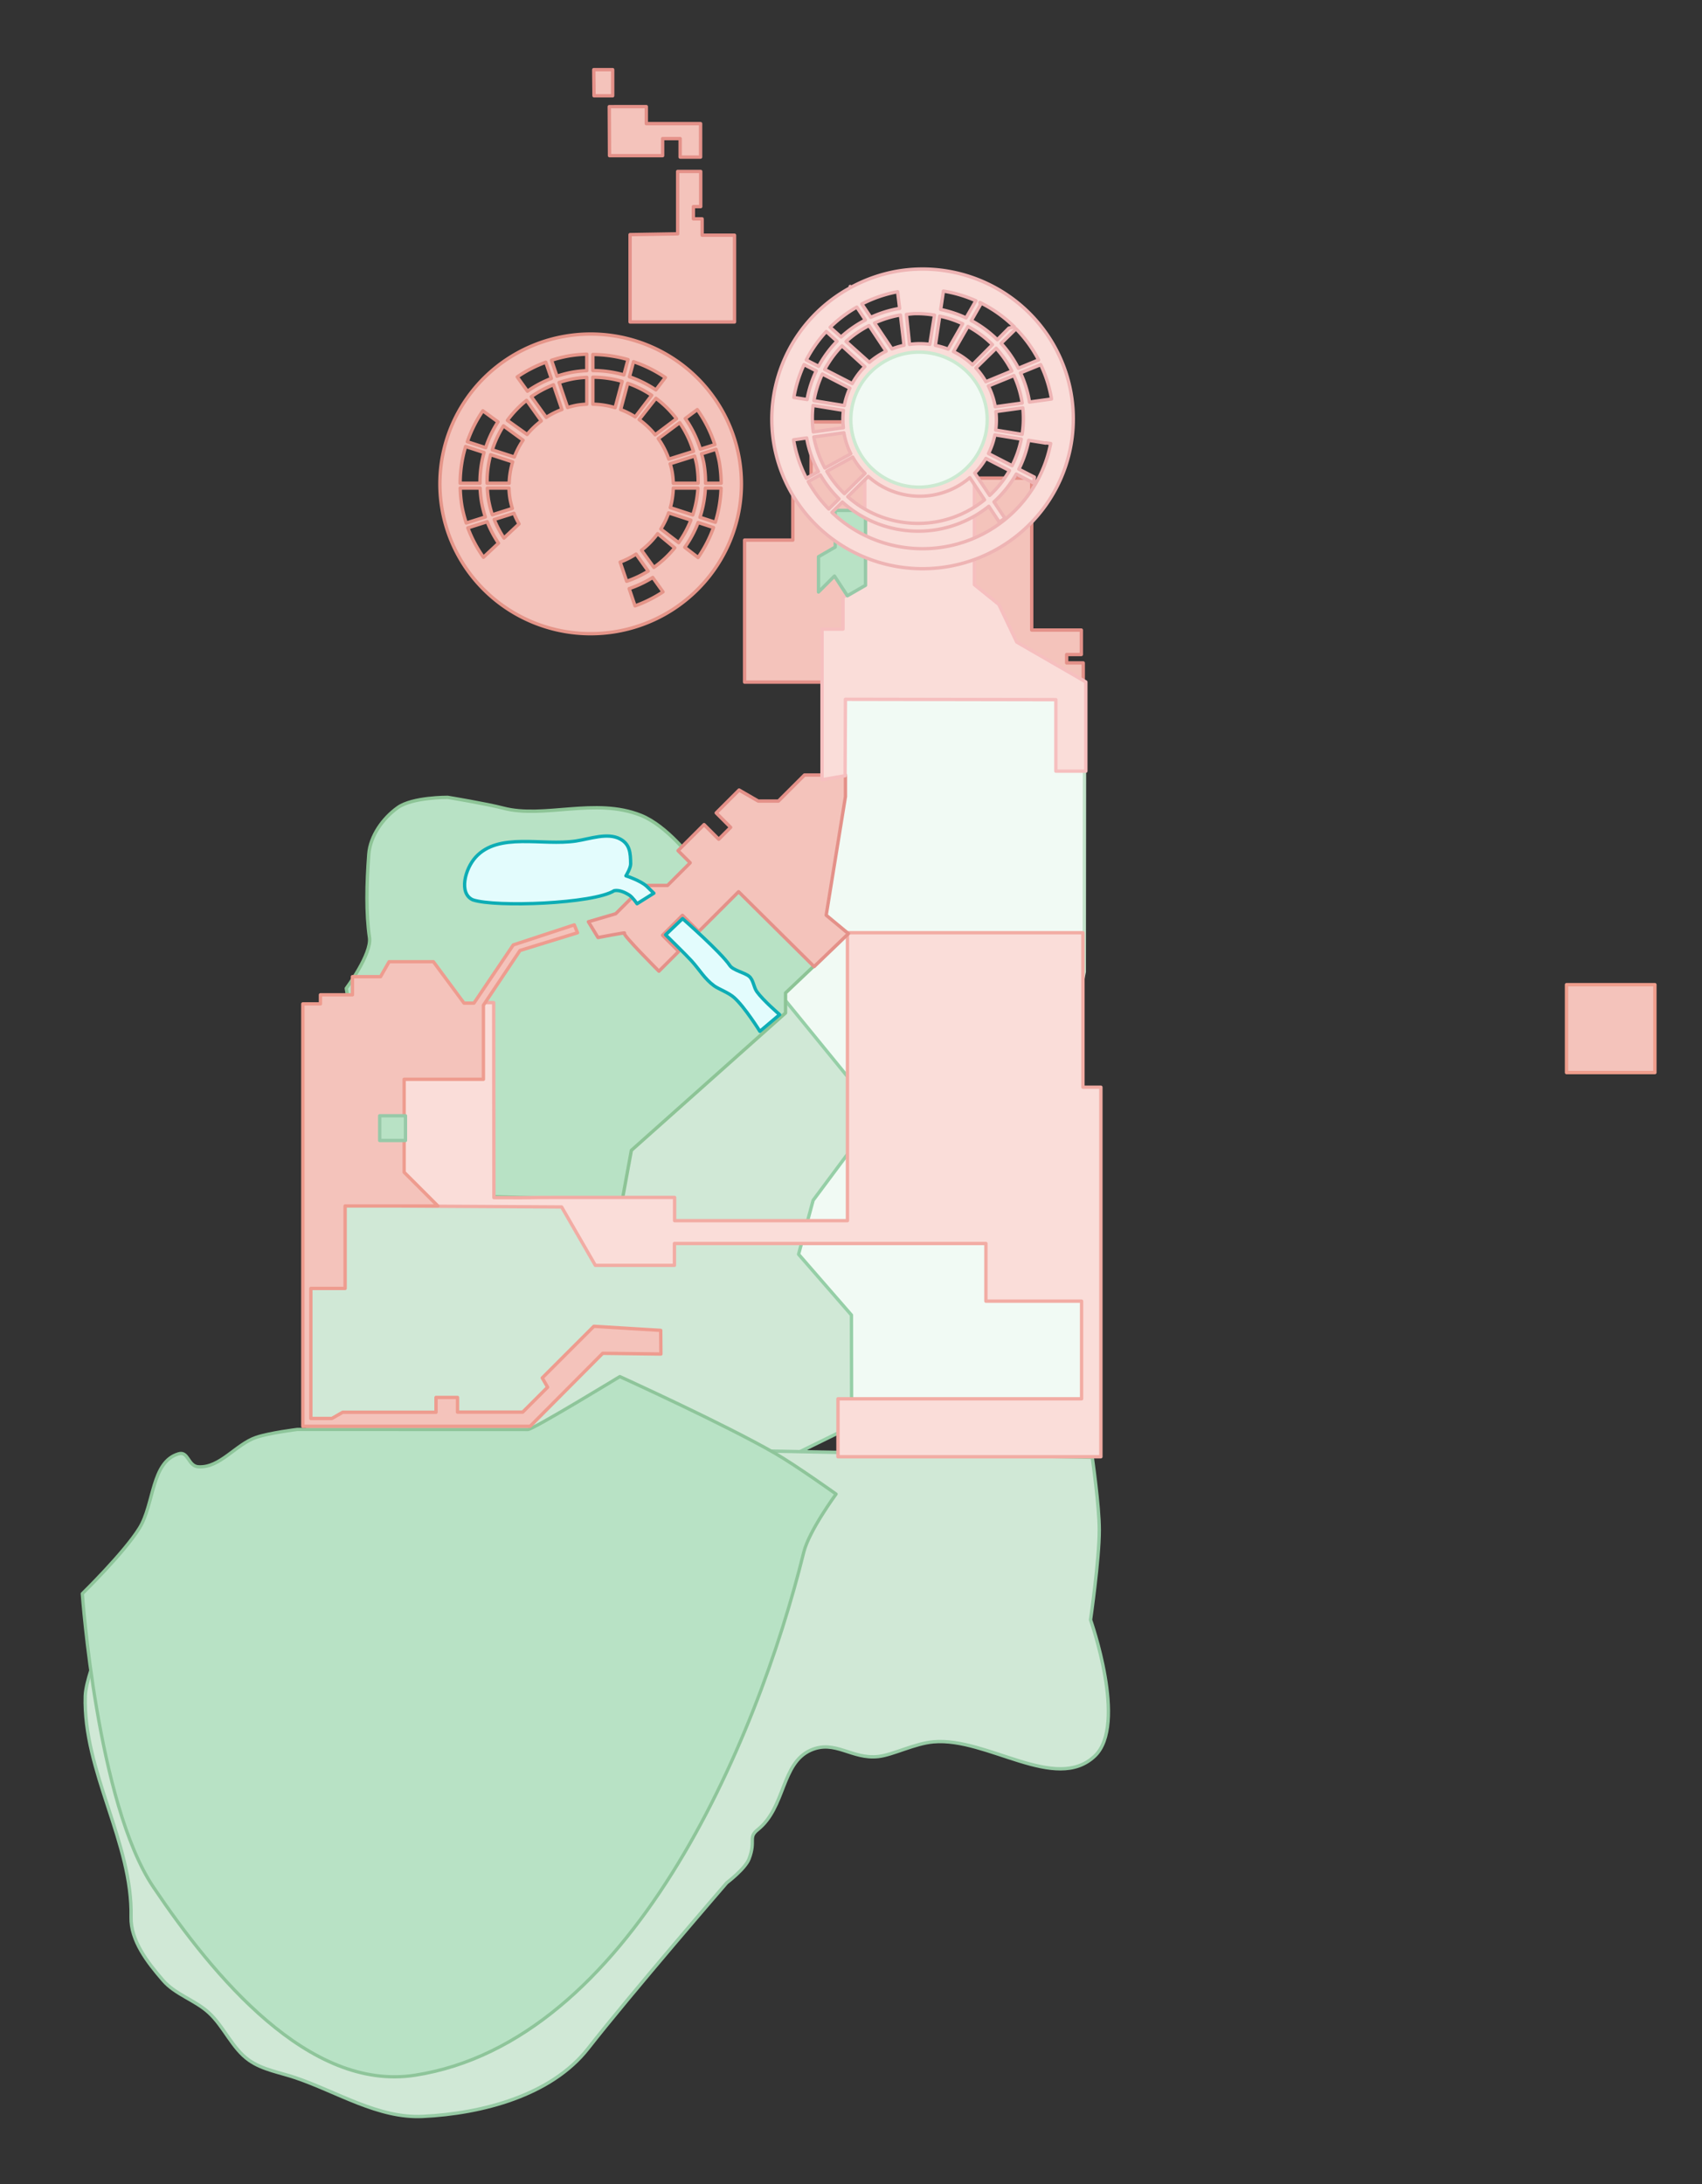 <?xml version="1.0" encoding="UTF-8" standalone="no"?>
<!-- Created with Inkscape (http://www.inkscape.org/) -->

<svg
   width="101.635mm"
   height="130.432mm"
   viewBox="0 0 101.635 130.432"
   version="1.1"
   id="svg1"
   xml:space="preserve"
   inkscape:version="1.3.1 (9b9bdc1480, 2023-11-25, custom)"
   sodipodi:docname="steam garden.svg"
   xmlns:inkscape="http://www.inkscape.org/namespaces/inkscape"
   xmlns:sodipodi="http://sodipodi.sourceforge.net/DTD/sodipodi-0.dtd"
   xmlns="http://www.w3.org/2000/svg"
   xmlns:svg="http://www.w3.org/2000/svg"><rect x="0" y="0" width="101.635" height="130.432" fill="#333333" stroke="none"/><sodipodi:namedview
     id="namedview1"
     pagecolor="#ffffff"
     bordercolor="#000000"
     borderopacity="0.25"
     inkscape:showpageshadow="2"
     inkscape:pageopacity="0.0"
     inkscape:pagecheckerboard="0"
     inkscape:deskcolor="#d1d1d1"
     inkscape:document-units="mm"
     inkscape:zoom="1.3986392"
     inkscape:cx="131.55645"
     inkscape:cy="280.62992"
     inkscape:window-width="1834"
     inkscape:window-height="1009"
     inkscape:window-x="86"
     inkscape:window-y="34"
     inkscape:window-maximized="1"
     inkscape:current-layer="layer1" /><defs
     id="defs1" /><g
     inkscape:label="Capa 1"
     inkscape:groupmode="layer"
     id="layer1"
     transform="translate(-54.916,-31.247)"><path
       style="display:inline;opacity:1;fill:#f1faf4;fill-opacity:1;stroke:#c3e2ca;stroke-width:0.2;stroke-linecap:square;stroke-linejoin:round;stroke-dasharray:none;stroke-opacity:1"
       d="m 103.482,116.357 16.208,-0.63 0.013,-18.086 -1.271,-2.149 1.23,-6.214 0.019,-16.969 -14.701,-0.207 -0.385,6.241 -1.754,7.146 2.13,1.857 c 0,0 -3.137,1.563 -3.355,3.124 -0.323,2.313 4.107,6.056 4.107,6.056 l -0.003,2.977 -3.941,5.449 3.127,4.676 z"
       id="path4"
       sodipodi:nodetypes="ccccccccccsccccc" /><path
       style="display:inline;opacity:1;fill:#d0e8d6;fill-opacity:1;stroke:#96cfa7;stroke-width:0.2;stroke-linecap:square;stroke-linejoin:round;stroke-dasharray:none;stroke-opacity:1"
       d="m 102.059,118.242 3.712,-1.823 -0.011,-6.643 -3.157,-3.629 0.868,-3.221 2.933,-3.937 -0.641,-3.161 -4.372,-5.357 -13.587,9.976 -14.615,2.227 0.109,14.93 z"
       id="path3"
       sodipodi:nodetypes="cccccccccccc" /><path
       style="display:inline;opacity:1;fill:#d0e8d6;fill-opacity:1;stroke:#97cba5;stroke-width:0.2;stroke-linecap:square;stroke-linejoin:round;stroke-dasharray:none;stroke-opacity:1"
       d="m 60.663,130.092 c 0,0 -0.631,1.592 -0.656,2.432 -0.133,4.491 2.836,8.768 2.735,13.199 -0.032,1.411 0.986,2.711 1.908,3.78 0.728,0.844 1.91,1.177 2.732,1.93 0.916,0.839 1.392,2.13 2.408,2.845 0.805,0.568 1.834,0.723 2.767,1.04 2.505,0.851 4.951,2.437 7.594,2.312 3.558,-0.168 7.692,-1.253 9.885,-4.06 2.552,-3.266 8.279,-9.893 8.279,-9.893 0,0 1.098,-0.827 1.329,-1.425 0.424,-1.1 -0.077,-1.271 0.52,-1.746 1.665,-1.323 1.392,-3.963 3.163,-4.746 1.459,-0.646 2.455,0.561 4.041,0.379 0.879,-0.1 2.164,-0.781 3.297,-0.879 3.208,-0.277 7.28,3.063 9.622,0.853 1.974,-1.863 -0.25,-8.138 -0.25,-8.138 0,0 0.521,-3.569 0.522,-5.366 3.2e-4,-1.451 -0.419,-4.333 -0.419,-4.333 l -22.241,-0.436 z"
       id="path2"
       sodipodi:nodetypes="csssssssscsssssscsccc" /><path
       style="display:inline;opacity:1;fill:#b8e2c5;fill-opacity:1;stroke:#8ec59a;stroke-width:0.195;stroke-linecap:square;stroke-linejoin:round;stroke-dasharray:none;stroke-opacity:1"
       d="m 59.83,126.414 c 0,0 2.501,-2.443 3.411,-3.915 0.897,-1.45 0.697,-3.945 2.33,-4.435 0.607,-0.182 0.561,0.734 1.194,0.773 1.285,0.08 2.224,-1.336 3.442,-1.755 0.79,-0.272 2.462,-0.476 2.462,-0.476 0,0 13.468,0.005 13.772,0.005 0.304,0 5.488,-3.161 5.488,-3.161 0,0 6.284,2.857 9.267,4.581 1.265,0.731 3.646,2.435 3.646,2.435 0,0 -1.611,2.187 -1.929,3.472 -2.83,11.462 -10.398,29.242 -23.216,31.232 -6.338,0.984 -12.039,-5.915 -15.621,-11.235 -3.356,-4.985 -4.245,-17.521 -4.245,-17.521 z"
       id="path1"
       sodipodi:nodetypes="csssscscscsssc" /><path
       style="display:inline;opacity:1;fill:#b8e2c5;fill-opacity:1;stroke:#8dc496;stroke-width:0.2;stroke-linecap:square;stroke-linejoin:round;stroke-dasharray:none;stroke-opacity:1"
       d="m 105.08,87.455 -3.255,3.086 -0.001,1.195 -9.206,8.206 -0.829,4.523 -3.123,-1.639 -5.986,-0.168 -5.375,-2.181 -1.711,-10.211 c 0,0 1.528,-2.047 1.386,-3.03 -0.212,-1.46 -0.175,-3.174 -0.042,-4.972 0.081,-1.096 0.843,-2.164 1.74,-2.799 0.872,-0.618 2.97,-0.605 2.97,-0.605 0,0 2.337,0.387 3.312,0.643 2.445,0.644 5.506,-0.657 8.229,0.432 1.566,0.626 3.027,2.58 3.027,2.58 z"
       id="path5"
       sodipodi:nodetypes="cccccccccssscsscc" /><path
       style="display:inline;fill:#faddd9;fill-opacity:1;stroke:#f2aca4;stroke-width:0.2;stroke-linecap:square;stroke-linejoin:round;stroke-dasharray:none;stroke-opacity:1;opacity:1"
       d="m 88.576,102.752 h 6.624 v 1.387 H 105.521 V 86.945 h 14.063 v 9.225 h 1.071 v 22.068 h -15.699 v -3.461 h 14.547 v -5.831 h -5.714 v -3.444 H 95.19 v 1.306 h -4.723 l -2.013,-3.486 -9.503,-0.056 -0.024,-7.575 4.594,-0.323 0.072,-4.249 h 0.803 l 0.014,11.645 c 3.13,0.015 1.166,-0.013 4.165,-0.013 z"
       id="path7"
       sodipodi:nodetypes="cccccccccccccccccccccccccc" /><path
       style="display:inline;opacity:1;fill:#f4c3bb;fill-opacity:1;stroke:#ee9c8f;stroke-width:0.2;stroke-linecap:square;stroke-linejoin:round;stroke-dasharray:none;stroke-opacity:1"
       d="m 94.371,110.69 0.011,1.413 -3.474,-0.043 -4.339,4.361 H 73 V 91.194 h 1.052 v -0.542 h 1.911 V 89.569 h 1.678 l 0.511,-0.893 h 2.644 l 1.83,2.473 h 0.592 l 2.349,-3.476 3.642,-1.197 0.193,0.471 -3.434,1.059 -2.184,3.266 v 4.426 h -4.734 v 5.552 l 2.011,2.011 H 75.525 v 4.924 h -2.047 v 7.766 h 1.257 l 0.643,-0.371 h 5.575 v -0.885 h 1.284 v 0.877 h 3.892 l 1.488,-1.488 -0.32,-0.555 3.082,-3.082 z"
       id="path6" /><path
       style="display:inline;fill:#f4c3bb;fill-opacity:1;stroke:#e49189;stroke-width:0.2;stroke-linecap:square;stroke-linejoin:round;stroke-dasharray:none;stroke-opacity:1"
       d="m 90.052,86.29 0.574,0.943 c 0,0 1.726,-0.33 1.571,-0.268 -0.155,0.062 2.067,2.277 2.067,2.277 l 1.181,-1.181 -0.965,-0.965 1.189,-1.189 0.97,0.97 2.381,-2.381 4.511,4.473 2.049,-1.969 -1.328,-1.101 1.149,-7.082 v -1.289 h -2.446 l -1.555,1.555 h -1.208 l -1.141,-0.659 -1.367,1.367 0.862,0.862 -0.711,0.711 -0.875,-0.875 -1.555,1.555 0.725,0.725 -1.354,1.354 h -1.404 l -1.69,1.69 z"
       id="path8"
       sodipodi:nodetypes="ccsccccccccccccccccccccccccc" /><path
       style="display:inline;fill:#f4c3bb;fill-opacity:1;stroke:#e49189;stroke-width:0.2;stroke-linecap:square;stroke-linejoin:round;stroke-dasharray:none;stroke-opacity:1"
       d="m 104.154,71.981 h -4.774 v -8.482 h 2.881 v -3.949 l 1.088,0.291 V 56.442 h 7.243 v 3.355 h 5.932 v 9.073 h 2.964 v 1.461 h -0.876 v 0.502 h 0.99 v 1.18 h -1.148 z"
       id="path9" /><path
       style="display:inline;fill:#f4c3bb;fill-opacity:1;stroke:#e49189;stroke-width:0.2;stroke-linecap:square;stroke-linejoin:round;stroke-dasharray:none;stroke-opacity:1"
       d="m 90.372,35.406 h 1.13 v 1.561 h -1.115 z"
       id="path10" /><path
       style="display:inline;fill:#f4c3bb;fill-opacity:1;stroke:#e49189;stroke-width:0.2;stroke-linecap:square;stroke-linejoin:round;stroke-dasharray:none;stroke-opacity:1"
       d="m 91.298,37.615 0.015,2.928 h 3.172 v -1.019 h 1.046 v 1.105 h 1.221 V 38.63 H 93.51 v -1.018 z"
       id="path11"
       sodipodi:nodetypes="ccccccccccc" /><path
       style="display:inline;fill:#f4c3bb;fill-opacity:1;stroke:#e49189;stroke-width:0.2;stroke-linecap:square;stroke-linejoin:round;stroke-dasharray:none;stroke-opacity:1"
       d="M 92.541,45.257 V 50.474 h 6.237 v -5.182 h -1.935 v -0.976 h -0.522 v -0.731 h 0.438 v -2.1 h -1.377 v 3.725 z"
       id="path12" /><path
       style="display:inline;fill:#faddd9;fill-opacity:1;stroke:#f6bfbf;stroke-width:0.2;stroke-linecap:square;stroke-linejoin:round;stroke-dasharray:none;stroke-opacity:1"
       d="m 104.003,77.808 v -8.995 h 1.254 v -1.907 l 1.298,-0.75 v -7.697 h 6.545 v 7.701 l 1.461,1.18 1.07,2.248 4.125,2.381 v 5.327 h -1.789 v -4.269 l -12.566,-0.022 -0.021,4.565 z"
       id="path13"
       sodipodi:nodetypes="ccccccccccccccccc" /><rect
       style="display:inline;fill:#b8e2c5;fill-opacity:1;stroke:#97c9a8;stroke-width:0.2;stroke-linecap:square;stroke-linejoin:round;stroke-dasharray:none;stroke-opacity:1"
       id="rect14"
       width="1.537"
       height="1.476"
       x="77.591"
       y="97.875" /><path
       style="display:inline;fill:#b8e2c5;fill-opacity:1;stroke:#97c9a8;stroke-width:0.2;stroke-linecap:square;stroke-linejoin:round;stroke-dasharray:none;stroke-opacity:1"
       d="m 105.517,66.824 1.082,-0.625 v -4.471 h -1.807 v 2.187 l -0.999,0.577 v 2.106 l 0.953,-0.953 z"
       id="path14" /><path
       style="display:inline;fill:#e3fcfd;fill-opacity:1;stroke:#0eadb5;stroke-width:0.2;stroke-linecap:square;stroke-linejoin:round;stroke-dasharray:none;stroke-opacity:1"
       d="m 100.293,92.833 1.179,-0.997 c 0,0 -0.983,-0.847 -1.359,-1.369 -0.201,-0.279 -0.199,-0.703 -0.466,-0.921 -0.269,-0.221 -0.957,-0.355 -1.15,-0.645 -0.526,-0.788 -2.821,-2.799 -2.821,-2.799 l -1.014,0.967 c 0,0 1.257,1.233 1.551,1.558 0.475,0.524 0.775,1.071 1.346,1.488 0.276,0.202 0.848,0.395 1.194,0.701 0.633,0.561 1.539,2.016 1.539,2.016 z"
       id="path15"
       sodipodi:nodetypes="ccsssccssac" /><path
       style="fill:#e3fcfd;fill-opacity:1;stroke:#0eadb5;stroke-width:0.2;stroke-linecap:square;stroke-linejoin:round;stroke-dasharray:none;stroke-opacity:1"
       d="m 83.318,82.435 c 1.378,-1.51 3.97,-0.662 5.991,-0.967 0.839,-0.127 1.894,-0.523 2.64,-0.12 0.583,0.315 0.62,0.826 0.626,1.489 0.002,0.254 -0.281,0.71 -0.281,0.71 0,0 0.872,0.28 1.239,0.625 0.153,0.144 0.428,0.413 0.428,0.413 l -1.004,0.629 c 0,0 -0.267,-0.393 -0.462,-0.516 -0.265,-0.167 -0.595,-0.32 -0.903,-0.264 -1.217,0.78 -7.1,1.007 -8.443,0.547 -0.852,-0.385 -0.463,-1.853 0.168,-2.544 z"
       id="path16"
       sodipodi:nodetypes="sssscsccssss" /><g
       id="g31"
       style="display:inline;fill:#f4c3bb;fill-opacity:1;stroke:#e59589;stroke-width:0.2;stroke-dasharray:none;stroke-opacity:1"
       transform="translate(4.287,4.059)"><path
         id="path17"
         style="display:inline;opacity:1;fill:#f4c3bb;fill-opacity:1;stroke:#e59589;stroke-width:0.2;stroke-linecap:square;stroke-linejoin:round;stroke-dasharray:none;stroke-opacity:1"
         d="m 85.649,47.139 a 9.003,8.947 0 0 0 -1.278,0.127 9.003,8.947 0 0 0 -7.343,10.335 9.003,8.947 0 0 0 10.399,7.299 l 0.005,-0.001 a 9.003,8.947 0 0 0 7.34,-10.338 9.003,8.947 0 0 0 -9.123,-7.422 z m 0.021,1.199 v 0.985 a 6.739,6.697 0 0 0 -0.793,0.079 6.739,6.697 0 0 0 -0.988,0.251 L 83.564,48.701 a 7.798,7.75 0 0 1 1.006,-0.254 7.798,7.75 0 0 1 1.1,-0.109 z m 0.362,0.018 a 7.798,7.75 0 0 1 2.098,0.305 l -0.245,0.915 a 6.739,6.697 0 0 0 -1.853,-0.259 z m 2.428,0.431 a 7.798,7.75 0 0 1 1.9,0.945 l -0.565,0.739 A 6.739,6.697 0 0 0 88.218,49.688 Z m -5.239,0.03 0.332,0.972 a 6.739,6.697 0 0 0 -1.427,0.759 l -0.611,-0.852 a 7.798,7.75 0 0 1 1.706,-0.879 z m 2.811,0.896 a 6.306,6.266 0 0 1 1.749,0.25 l -0.421,1.57 a 4.909,4.878 0 0 0 -1.329,-0.209 z m -0.362,0.008 v 1.604 a 4.909,4.878 0 0 0 -0.574,0.057 4.909,4.878 0 0 0 -0.572,0.141 L 84.016,50.03 a 6.306,6.266 0 0 1 0.927,-0.236 6.306,6.266 0 0 1 0.727,-0.072 z m 2.444,0.355 a 6.306,6.266 0 0 1 1.432,0.719 l -0.983,1.286 A 4.909,4.878 0 0 0 87.693,51.646 Z m -4.434,0.088 0.504,1.478 a 4.909,4.878 0 0 0 -0.937,0.47 L 82.358,50.873 a 6.306,6.266 0 0 1 1.322,-0.708 z m 6.118,0.808 a 6.306,6.266 0 0 1 1.23,1.22 l -1.275,0.958 a 4.909,4.878 0 0 0 -0.957,-0.905 z m -7.724,0.124 0.876,1.23 a 4.909,4.878 0 0 0 -0.844,0.807 l -1.179,-0.843 a 6.306,6.266 0 0 1 1.146,-1.194 z m 10.194,0.552 a 7.798,7.75 0 0 1 1.047,2.09 l -0.865,0.273 a 6.739,6.697 0 0 0 -0.899,-1.83 z m -12.807,0.071 0.905,0.661 a 6.739,6.697 0 0 0 -0.734,1.543 L 78.535,53.567 a 7.798,7.75 0 0 1 0.927,-1.847 z m 11.756,0.71 a 6.306,6.266 0 0 1 0.821,1.712 l -1.472,0.464 a 4.909,4.878 0 0 0 -0.629,-1.225 z m -10.523,0.19 1.17,0.855 a 4.909,4.878 0 0 0 -0.521,1.004 l -1.317,-0.427 a 6.306,6.266 0 0 1 0.667,-1.431 z m -2.262,1.232 1.102,0.36 a 6.739,6.697 0 0 0 -0.242,1.833 h -1.185 a 7.798,7.75 0 0 1 0.326,-2.194 z m 14.955,0.164 a 7.798,7.75 0 0 1 0.193,0.75 7.798,7.75 0 0 1 0.112,1.28 h -0.933 a 6.739,6.697 0 0 0 -0.096,-1.183 6.739,6.697 0 0 0 -0.142,-0.573 z m -13.46,0.325 1.316,0.43 a 4.909,4.878 0 0 0 -0.208,1.275 h -1.32 a 6.306,6.266 0 0 1 0.212,-1.705 z m 12.181,0.08 a 6.306,6.266 0 0 1 0.12,0.482 6.306,6.266 0 0 1 0.09,1.143 h -1.483 a 4.909,4.878 0 0 0 -0.069,-0.686 4.909,4.878 0 0 0 -0.118,-0.477 z m -13.998,1.914 h 1.19 a 6.739,6.697 0 0 0 0.081,0.805 6.739,6.697 0 0 0 0.229,0.921 l -1.139,0.359 a 7.798,7.75 0 0 1 -0.261,-1.02 7.798,7.75 0 0 1 -0.099,-1.066 z m 1.62,0 h 1.294 a 4.909,4.878 0 0 0 0.068,0.683 4.909,4.878 0 0 0 0.132,0.533 l -1.197,0.378 a 6.306,6.266 0 0 1 -0.227,-0.896 6.306,6.266 0 0 1 -0.07,-0.698 z m 11.106,0 h 1.471 a 6.306,6.266 0 0 1 -0.309,1.604 l -1.342,-0.436 a 4.909,4.878 0 0 0 0.179,-1.168 z m 1.914,0 h 0.938 A 7.798,7.75 0 0 1 93.345,58.376 L 92.428,58.078 a 6.739,6.697 0 0 0 0.322,-1.744 z m -2.194,1.48 1.33,0.435 a 6.306,6.266 0 0 1 -0.73,1.344 l -1.065,-0.816 a 4.909,4.878 0 0 0 0.466,-0.962 z m -9.238,0.024 a 4.909,4.878 0 0 0 0.305,0.636 l -0.901,0.844 a 6.306,6.266 0 0 1 -0.58,-1.107 z m -1.595,0.505 a 6.739,6.697 0 0 0 0.673,1.281 l -0.898,0.841 a 7.798,7.75 0 0 1 -0.931,-1.755 z m 12.594,0.047 0.92,0.301 a 7.798,7.75 0 0 1 -0.922,1.79 l -0.794,-0.609 a 6.739,6.697 0 0 0 0.796,-1.482 z m -2.417,0.667 1.021,0.846 a 6.306,6.266 0 0 1 -1.247,1.168 l -0.736,-1.026 a 4.909,4.878 0 0 0 0.963,-0.988 z m -1.288,1.217 0.725,1.019 a 6.306,6.266 0 0 1 -1.286,0.606 l -0.389,-1.145 a 4.909,4.878 0 0 0 0.95,-0.48 z m 0.995,1.398 0.613,0.861 a 7.798,7.75 0 0 1 -1.67,0.836 l -0.35,-1.031 a 6.739,6.697 0 0 0 1.407,-0.666 z" /></g><g
       id="g31-3"
       style="display:inline;opacity:1;fill:#faddd9;fill-opacity:1"
       transform="translate(23.621,0.1)"><path
         id="path17-7"
         style="display:inline;opacity:1;fill:#faddd9;fill-opacity:1;stroke:#eeb4b4;stroke-width:0.2;stroke-linecap:square;stroke-linejoin:round;stroke-dasharray:none;stroke-opacity:1"
         d="m 86.133,47.217 a 9.003,8.947 0 0 0 -1.278,0.127 9.003,8.947 0 0 0 -2.752,0.967 l -0.038,-0.057 0.014,0.071 a 9.003,8.947 0 0 0 -4.567,9.354 9.003,8.947 0 0 0 10.399,7.299 l 0.005,-0.001 a 9.003,8.947 0 0 0 7.34,-10.338 9.003,8.947 0 0 0 -9.123,-7.422 z m 1.498,1.312 a 7.798,7.75 0 0 1 1.938,0.577 l -0.586,1.024 a 6.739,6.697 0 0 0 -1.515,-0.501 z m -2.733,0.037 0.119,1.001 a 6.739,6.697 0 0 0 -0.056,0.006 6.739,6.697 0 0 0 -1.667,0.525 l -0.533,-0.798 a 7.798,7.75 0 0 1 2.136,-0.733 z m 4.913,0.644 a 7.798,7.75 0 0 1 2.06,1.464 l -0.33,0.065 -0.691,0.697 a 6.739,6.697 0 0 0 -1.553,-1.145 l 0.537,-0.938 z m -7.351,0.276 0.511,0.772 a 6.739,6.697 0 0 0 -1.452,1.014 l -0.65,-0.582 a 7.798,7.75 0 0 1 1.59,-1.204 z m 3.464,0.389 a 6.306,6.266 0 0 1 1.175,0.09 l -0.281,1.745 a 4.586,4.558 0 0 0 -1.211,0.003 L 85.423,49.924 a 6.306,6.266 0 0 1 0.5,-0.05 z m -0.859,0.085 0.215,1.808 a 4.586,4.558 0 0 0 -0.726,0.215 l -1.034,-1.549 a 6.306,6.266 0 0 1 1.508,-0.47 6.306,6.266 0 0 1 0.036,-0.004 z m 2.345,0.064 a 6.306,6.266 0 0 1 1.372,0.458 l -0.867,1.516 a 4.586,4.558 0 0 0 -0.764,-0.225 z m -4.219,0.565 1.016,1.534 a 4.586,4.558 0 0 0 -0.999,0.661 L 81.818,51.54 a 6.306,6.266 0 0 1 1.372,-0.951 z m 5.905,0.052 a 6.306,6.266 0 0 1 1.464,1.087 l -1.195,1.204 A 4.586,4.558 0 0 0 88.234,52.146 Z m 2.871,0.14 a 7.798,7.75 0 0 1 1.348,1.858 l -1.207,0.499 a 6.739,6.697 0 0 0 -1.03,-1.487 z m -11.33,0.162 0.64,0.584 a 6.739,6.697 0 0 0 -1.098,1.496 l -0.738,-0.379 a 7.798,7.75 0 0 1 1.196,-1.701 z m 0.937,0.855 1.364,1.244 a 4.586,4.558 0 0 0 -0.752,1.011 l -1.643,-0.843 a 6.306,6.266 0 0 1 1.031,-1.412 z m 9.206,0.145 a 6.306,6.266 0 0 1 0.936,1.357 l -1.55,0.641 a 4.586,4.558 0 0 0 -0.594,-0.816 z m -11.468,0.977 0.727,0.375 a 6.739,6.697 0 0 0 -0.55,1.713 L 78.7,54.88 a 7.798,7.75 0 0 1 0.61,-1.961 z m 14.127,0.003 a 7.798,7.75 0 0 1 0.626,1.923 7.798,7.75 0 0 1 0.019,0.129 l -1.317,0.182 a 6.739,6.697 0 0 0 -0.018,-0.124 6.739,6.697 0 0 0 -0.513,-1.62 z m -13.036,0.56 1.641,0.846 a 4.586,4.558 0 0 0 -0.33,1.039 l -1.813,-0.293 a 6.306,6.266 0 0 1 0.501,-1.592 z m 11.438,0.091 a 6.306,6.266 0 0 1 0.473,1.499 6.306,6.266 0 0 1 0.021,0.143 l -1.61,0.222 a 4.586,4.558 0 0 0 -0.41,-1.242 z m -11.993,1.784 1.813,0.294 a 4.586,4.558 0 0 0 -0.003,1.039 l -1.798,0.248 a 6.306,6.266 0 0 1 -0.012,-1.58 z m 12.524,0.144 a 6.306,6.266 0 0 1 -0.04,1.584 L 90.752,56.829 a 4.586,4.558 0 0 0 0.013,-1.104 z m -10.684,1.489 a 4.586,4.558 0 0 0 5.17e-4,0.006 4.586,4.558 0 0 0 0.412,1.25 L 80.553,59.095 a 6.306,6.266 0 0 1 -0.659,-1.855 z m 9.017,0.124 1.577,0.255 a 6.306,6.266 0 0 1 -0.55,1.585 L 90.323,58.231 a 4.586,4.558 0 0 0 0.381,-1.117 z m -11.239,0.186 a 6.739,6.697 0 0 0 0.001,0.009 6.739,6.697 0 0 0 0.7,1.999 l -0.718,0.395 a 7.798,7.75 0 0 1 -0.754,-2.224 7.798,7.75 0 0 1 -0.007,-0.07 z m 13.257,0.141 1.016,0.164 0.008,-0.018 0.289,0.045 a 7.798,7.75 0 0 1 -6.329,6.168 l -0.004,5.17e-4 a 7.798,7.75 0 0 1 -6.729,-2.056 l 0.623,-0.618 a 6.739,6.697 0 0 0 5.653,1.645 l 0.004,-5.17e-4 a 6.739,6.697 0 0 0 3.087,-1.391 l 0.622,0.939 0.344,-0.22 -0.657,-0.984 a 6.739,6.697 0 0 0 1.331,-1.661 l 1.038,0.536 0.044,-0.352 -0.927,-0.476 a 6.739,6.697 0 0 0 0.586,-1.721 z m -10.508,1.001 a 4.586,4.558 0 0 0 0.734,0.975 l -1.23,1.207 a 6.306,6.266 0 0 1 -1.049,-1.331 z m 7.954,0.078 1.407,0.726 a 6.306,6.266 0 0 1 -1.183,1.483 l -0.89,-1.334 a 4.586,4.558 0 0 0 0.667,-0.874 z m -9.886,0.985 a 6.739,6.697 0 0 0 1.115,1.434 l -0.613,0.602 a 7.798,7.75 0 0 1 -1.223,-1.638 z m 2.858,0.091 a 4.586,4.558 0 0 0 3.846,1.118 l 0.003,-5.16e-4 a 4.586,4.558 0 0 0 2.219,-1.044 l 0.877,1.324 a 6.306,6.266 0 0 1 -2.911,1.319 l -0.004,5.17e-4 a 6.306,6.266 0 0 1 -5.253,-1.505 z" /></g><path
       style="opacity:1;fill:#f1faf4;fill-opacity:1;stroke:#cce9d1;stroke-width:0.2;stroke-linecap:square;stroke-linejoin:round;stroke-dasharray:none;stroke-opacity:1"
       id="path41"
       sodipodi:type="arc"
       sodipodi:cx="109.79628"
       sodipodi:cy="56.307312"
       sodipodi:rx="4.0713773"
       sodipodi:ry="4.0314054"
       sodipodi:start="1.8253687"
       sodipodi:end="1.8056988"
       sodipodi:arc-type="arc"
       d="m 108.771,60.209 a 4.071,4.031 0 0 1 -2.92,-4.898 4.071,4.031 0 0 1 4.932,-2.915 4.071,4.031 0 0 1 2.968,4.869 4.071,4.031 0 0 1 -4.902,2.963"
       sodipodi:open="true" /><rect
       style="opacity:1;fill:#f4c3bb;fill-opacity:1;stroke:#ee9d8c;stroke-width:0.2;stroke-linecap:square;stroke-linejoin:round;stroke-dasharray:none;stroke-opacity:1"
       id="rect41"
       width="5.278"
       height="5.25"
       x="148.46"
       y="90.046" /></g></svg>
